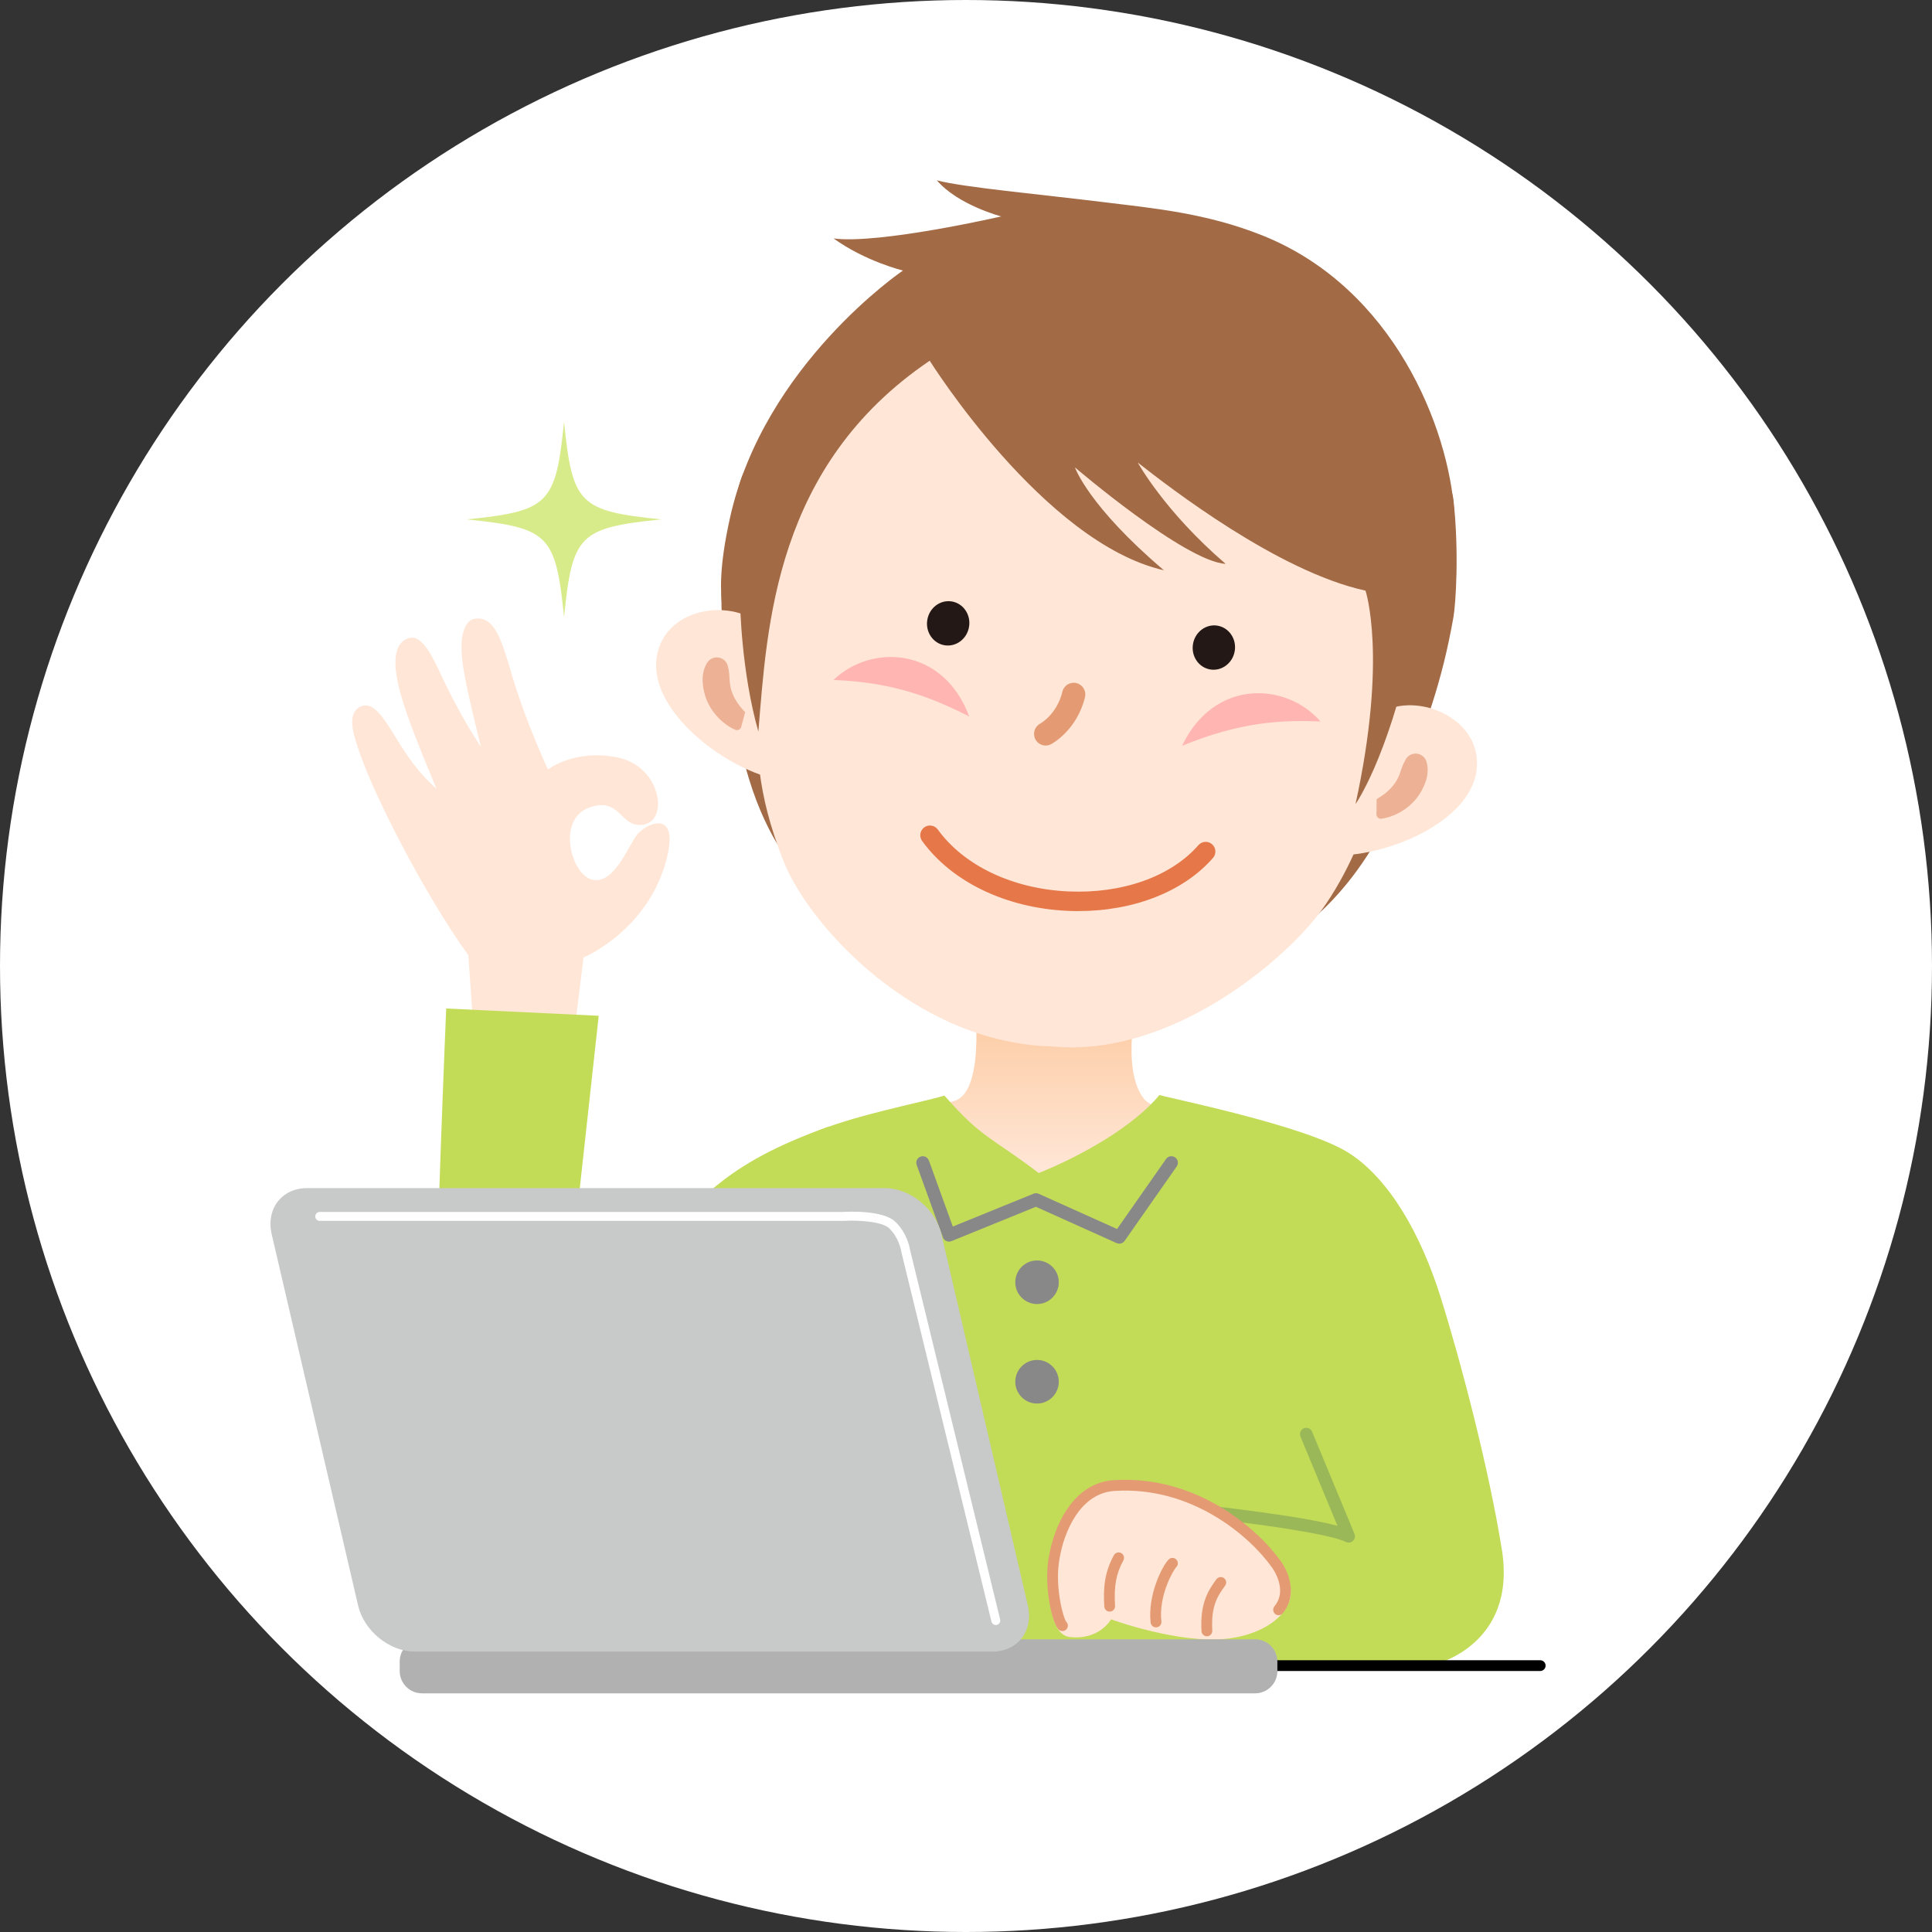 <svg width="150" height="150" viewBox="0 0 150 150" fill="none" xmlns="http://www.w3.org/2000/svg">
<rect x="0" y="0" width="150" height="150" fill="#333333" stroke="none"/>
<circle cx="75" cy="75" r="75" fill="white"/>
<g clip-path="url(#clip0_323_4792)">
<path d="M88.389 77.041C88.389 77.041 86.92 82.971 88.831 85.33C89.194 85.777 90.98 86.671 92.273 86.77C98.37 87.238 90.411 99.303 80.464 99.679C70.517 100.056 71.258 86.304 71.258 86.304C71.258 86.304 73.012 85.835 74.155 85.453C76.665 84.614 75.579 76.727 75.579 76.727L88.388 77.041H88.389Z" fill="url(#paint0_linear_323_4792)"/>
<path d="M112.846 47.91C111.947 52.997 110.714 56.248 108.816 61.165C105.581 69.555 100.255 72.579 100.255 72.579C100.255 72.579 107.037 64.201 109.212 45.414C109.84 40.002 112.512 35.836 112.846 38.826C113.303 42.922 113.013 46.967 112.846 47.91Z" fill="#A26A45"/>
<path d="M56.17 44.152C55.658 47.513 56.456 53.223 57.599 58.371C58.885 64.163 61.346 66.964 61.346 66.964C61.346 66.964 58.304 61.245 58.479 42.649C58.548 35.369 57.864 33.02 56.17 44.152Z" fill="#A26A45"/>
<path d="M106.893 55.544C109.598 53.505 115.131 55.601 114.645 59.763C114.164 63.916 107.386 66.627 103.306 66.406C104.436 64.393 103.833 63.496 104.415 60.051C104.831 57.602 105.212 56.881 106.893 55.543V55.544Z" fill="#FFE6D6"/>
<path d="M110.693 59C110.721 59.055 110.743 59.104 110.762 59.166C110.782 59.233 110.794 59.306 110.807 59.369C110.83 59.498 110.842 59.63 110.843 59.763C110.846 60.027 110.806 60.296 110.728 60.555C110.568 61.073 110.308 61.573 109.965 61.997C109.621 62.423 109.204 62.773 108.753 63.034C108.527 63.167 108.294 63.276 108.052 63.364C107.932 63.41 107.808 63.446 107.683 63.479C107.619 63.496 107.555 63.511 107.49 63.524C107.419 63.539 107.37 63.547 107.266 63.564C107.08 63.595 106.905 63.468 106.875 63.282C106.871 63.264 106.87 63.244 106.87 63.225L106.882 62.052C106.882 62.041 106.934 62.016 106.964 61.996L107.071 61.93C107.145 61.886 107.216 61.835 107.288 61.788C107.429 61.689 107.565 61.584 107.691 61.475C107.945 61.255 108.16 61.016 108.33 60.759C108.502 60.502 108.633 60.228 108.726 59.931C108.773 59.782 108.828 59.633 108.89 59.475C108.923 59.397 108.957 59.314 108.997 59.231C109.02 59.188 109.036 59.154 109.061 59.114C109.084 59.069 109.108 59.011 109.139 58.96L109.154 58.934C109.406 58.517 109.946 58.383 110.361 58.635C110.511 58.725 110.623 58.852 110.695 58.999L110.693 59Z" fill="#EDB195"/>
<path d="M59.591 49.033C57.533 46.338 51.643 46.861 50.99 50.999C50.337 55.129 56.133 59.572 60.123 60.461C59.576 58.218 60.398 57.517 60.764 54.042C61.024 51.571 60.85 50.774 59.592 49.032L59.591 49.033Z" fill="#FFE6D6"/>
<path d="M55.001 51.333C54.959 51.379 54.925 51.419 54.891 51.473C54.855 51.533 54.823 51.6 54.794 51.657C54.735 51.776 54.689 51.9 54.652 52.026C54.579 52.281 54.547 52.55 54.552 52.821C54.567 53.363 54.683 53.915 54.898 54.416C55.113 54.919 55.422 55.368 55.786 55.742C55.966 55.93 56.164 56.098 56.372 56.249C56.476 56.325 56.585 56.393 56.697 56.46C56.753 56.494 56.81 56.526 56.87 56.555C56.934 56.589 56.98 56.611 57.074 56.654C57.245 56.733 57.448 56.659 57.527 56.488C57.535 56.47 57.542 56.452 57.547 56.434L57.851 55.301C57.854 55.29 57.811 55.252 57.788 55.226L57.703 55.133C57.644 55.069 57.589 55.001 57.533 54.937C57.423 54.803 57.321 54.666 57.228 54.526C57.044 54.246 56.901 53.958 56.805 53.664C56.709 53.372 56.656 53.072 56.647 52.76C56.641 52.604 56.63 52.446 56.612 52.277C56.601 52.191 56.591 52.104 56.574 52.013C56.563 51.966 56.557 51.929 56.544 51.884C56.534 51.834 56.527 51.772 56.51 51.715L56.502 51.684C56.373 51.215 55.888 50.94 55.42 51.071C55.252 51.117 55.109 51.209 55.001 51.331V51.333Z" fill="#EDB195"/>
<path d="M58.536 52.713C58.786 58.594 58.717 61.338 60.761 66.688C62.739 71.866 71.101 80.967 81.646 81.244C90.762 82.156 99.691 74.659 102.595 70.681C106.662 65.11 108.087 56.816 108.087 56.816C108.087 56.816 106.953 51.961 107.058 49.192C107.701 32.232 101.595 25.16 90.13 24.183C77.419 23.098 67.76 24.499 62.162 29.471C60.438 36.768 58.471 51.133 58.538 52.713H58.536Z" fill="#FFE6D6"/>
<path d="M81.187 57.884C80.862 57.884 80.547 57.707 80.386 57.398C80.155 56.956 80.326 56.409 80.767 56.177C80.813 56.153 82.058 55.451 82.486 53.699C82.604 53.214 83.093 52.917 83.576 53.035C84.061 53.154 84.357 53.644 84.239 54.129C83.611 56.702 81.685 57.737 81.603 57.78C81.47 57.85 81.327 57.883 81.186 57.883L81.187 57.884Z" fill="#E49B74"/>
<path d="M88.338 35.913C90.804 37.847 99.222 44.374 106.018 45.857C106.018 45.857 107.745 50.992 105.242 62.428C105.242 62.428 107.686 59.01 109.633 50.123C109.814 49.294 111.524 50.996 111.885 51.405C112.267 50.105 113.365 46.996 112.922 39.907C112.503 33.198 108.191 22.379 98.066 18.302C93.633 16.518 89.454 16.161 85.552 15.679C80.784 15.089 74.748 14.541 72.74 14.001C74.368 15.92 77.736 16.803 77.736 16.803C77.736 16.803 68.267 18.977 64.721 18.514C67.225 20.313 70.106 21.004 70.106 21.004C70.106 21.004 59.326 28.297 56.683 40.174C55.802 44.134 55.939 45.948 56.089 47.334C57.565 46.803 57.469 46.951 57.469 46.951C57.469 46.951 57.547 52.108 58.879 56.798C59.563 48.582 60.143 36.151 72.183 28.006C72.183 28.006 81.031 42.149 90.363 44.275C84.48 39.277 83.457 36.286 83.457 36.286C83.457 36.286 91.985 43.586 95.158 43.778C90.4 39.691 88.338 35.915 88.338 35.915V35.913Z" fill="#A26A45"/>
<path d="M95.865 50.541C95.712 51.481 94.861 52.123 93.966 51.978C93.071 51.831 92.469 50.952 92.622 50.012C92.775 49.072 93.624 48.429 94.52 48.576C95.415 48.721 96.019 49.602 95.865 50.542L95.865 50.541Z" fill="#231815"/>
<path d="M75.237 48.662C75.084 49.602 74.233 50.244 73.339 50.098C72.444 49.952 71.841 49.072 71.995 48.133C72.147 47.193 72.996 46.55 73.893 46.696C74.788 46.841 75.391 47.723 75.238 48.663L75.237 48.662Z" fill="#231815"/>
<path d="M102.522 56.017C99.853 52.938 94.253 52.688 91.775 57.905C96.352 56.026 99.544 55.893 102.522 56.017Z" fill="#FFB6B3"/>
<path d="M64.714 52.791C67.647 49.963 73.246 50.213 75.25 55.63C70.859 53.35 67.693 52.934 64.714 52.791Z" fill="#FFB6B3"/>
<path d="M83.719 70.737C83.438 70.737 83.156 70.731 82.871 70.717C78.112 70.5 73.896 68.471 71.593 65.291C71.349 64.953 71.424 64.482 71.76 64.237C72.096 63.993 72.566 64.068 72.81 64.404C74.847 67.218 78.633 69.014 82.939 69.21C87.137 69.401 90.914 68.059 93.044 65.618C93.317 65.305 93.793 65.273 94.105 65.547C94.418 65.821 94.449 66.298 94.176 66.61C91.897 69.223 88.032 70.736 83.719 70.736L83.719 70.737Z" fill="#E57749"/>
<path d="M42.542 59.741C42.542 59.741 40.891 56.213 39.838 52.706C38.959 49.783 38.459 47.785 36.829 48.045C36.274 48.134 35.76 48.94 35.837 50.573C35.913 52.207 36.479 54.42 37.333 57.983C36.195 56.235 35.268 54.597 34.028 51.942C33.238 50.251 32.546 49.35 31.804 49.528C30.824 49.764 30.491 50.883 30.827 52.692C31.211 54.761 32.431 57.73 33.893 61.253C32.941 60.341 32.204 59.678 30.752 57.296C29.797 55.729 28.995 54.474 28.076 54.829C26.817 55.316 27.454 57.119 27.977 58.601C29.136 61.892 32.831 69.232 36.362 74.168L37.005 83.341L44.139 83.758L45.306 74.338C45.306 74.338 50.358 72.242 51.772 66.624C52.734 62.796 50.187 63.884 49.461 64.809C48.74 65.736 47.692 68.652 46.021 68.31C44.349 67.968 43.194 63.656 45.709 62.718C48.222 61.777 48.125 64.359 49.978 64.021C51.958 63.662 51.301 59.496 47.956 58.812C44.611 58.127 42.54 59.742 42.54 59.742L42.542 59.741Z" fill="#FFE6D6"/>
<path d="M111.333 129.237C111.333 129.237 117.804 127.781 116.603 120.305C115.585 113.97 113.42 105.71 111.842 100.687C110.353 95.943 107.899 91.5 104.657 89.476C101.303 87.382 91.008 85.314 90.017 85.014C88.084 87.386 84.028 89.72 80.648 91.075C76.892 88.213 76.291 88.44 73.327 85.062C71.637 85.575 65.757 86.703 62.902 88.064C59.155 90.008 59.334 93.068 58.318 97.632C57.885 99.581 58.384 105.178 58.495 112.282C58.495 115.947 58.803 129.249 58.803 129.249L111.333 129.237Z" fill="#C2DC58"/>
<path d="M33.852 103.964C33.746 99.636 34.643 78.299 34.643 78.299L46.484 78.865L44.148 100.15C44.148 100.15 50.447 96.264 55.635 92.048C57.708 90.363 60.21 88.943 64.401 87.444C64.401 87.444 59.122 92.469 63.601 105.71C63.601 105.71 54.586 109.43 48.322 111.452C39.674 114.244 34.067 112.712 33.854 103.963L33.852 103.964Z" fill="#C2DC58"/>
<path d="M104.71 119.768C104.635 119.768 104.56 119.751 104.49 119.716C102.887 118.913 94.378 117.911 91.235 117.593C90.965 117.566 90.77 117.325 90.796 117.056C90.823 116.786 91.064 116.59 91.332 116.617C91.361 116.62 94.224 116.911 97.298 117.322C100.344 117.73 102.534 118.113 103.841 118.463L100.967 111.534C100.864 111.284 100.982 110.997 101.232 110.893C101.482 110.789 101.768 110.908 101.872 111.158L105.161 119.09C105.239 119.279 105.192 119.498 105.042 119.637C104.949 119.724 104.83 119.769 104.709 119.769L104.71 119.768Z" fill="#9AB858"/>
<path d="M82.203 99.554C82.203 100.49 81.446 101.246 80.515 101.246C79.583 101.246 78.826 100.49 78.826 99.554C78.826 98.618 79.582 97.861 80.515 97.861C81.447 97.861 82.203 98.619 82.203 99.554Z" fill="#888888"/>
<path d="M82.203 107.278C82.203 108.212 81.446 108.971 80.515 108.971C79.583 108.971 78.826 108.213 78.826 107.278C78.826 106.343 79.582 105.585 80.515 105.585C81.447 105.585 82.203 106.343 82.203 107.278Z" fill="#888888"/>
<path d="M86.902 96.559C86.833 96.559 86.762 96.544 86.696 96.515L80.427 93.695L73.871 96.362C73.743 96.414 73.601 96.412 73.476 96.355C73.35 96.3 73.254 96.195 73.206 96.065L71.17 90.446C71.075 90.184 71.21 89.894 71.472 89.798C71.734 89.702 72.024 89.839 72.118 90.101L73.976 95.228L80.247 92.677C80.375 92.626 80.518 92.628 80.643 92.684L86.728 95.42L90.533 89.983C90.693 89.755 91.008 89.699 91.236 89.86C91.464 90.02 91.519 90.335 91.359 90.564L87.316 96.343C87.219 96.482 87.063 96.559 86.902 96.559Z" fill="#888888"/>
<path d="M81.513 120.65C82.591 116.229 85.01 114.2 89.04 115.266C91.836 116.005 97.92 117.85 100.012 122.64C100.913 124.7 98.734 126.829 95.279 127.225C91.51 127.656 86.262 125.723 86.262 125.723C86.262 125.723 85.356 127.373 83.035 127.094C80.888 126.834 81.514 120.65 81.514 120.65H81.513Z" fill="#FFE6D6"/>
<path d="M82.487 126.634C82.378 126.634 82.269 126.593 82.186 126.51C81.658 125.981 81.072 123.216 81.4 121.066C81.814 118.357 83.385 115.122 86.457 114.92C92.848 114.501 97.606 118.65 99.413 121.174C100.005 121.952 100.8 123.799 99.592 125.252C99.444 125.431 99.178 125.455 99 125.306C98.823 125.157 98.798 124.892 98.947 124.713C99.396 124.173 99.504 123.506 99.266 122.733C99.08 122.129 98.747 121.683 98.743 121.678C98.74 121.674 98.738 121.671 98.735 121.667C97.031 119.286 92.541 115.362 86.513 115.758C83.938 115.927 82.597 118.791 82.231 121.191C81.906 123.32 82.563 125.647 82.786 125.92C82.95 126.084 82.947 126.348 82.783 126.512C82.702 126.593 82.595 126.634 82.488 126.634L82.487 126.634Z" fill="#E49B74"/>
<path d="M86.155 125.126C85.935 125.126 85.751 124.954 85.737 124.731C85.65 123.314 85.744 122.095 86.482 120.747C86.594 120.543 86.849 120.469 87.052 120.581C87.255 120.693 87.329 120.948 87.217 121.152C86.654 122.18 86.48 123.136 86.574 124.68C86.588 124.911 86.412 125.111 86.181 125.125C86.172 125.125 86.163 125.125 86.155 125.125V125.126Z" fill="#E49B74"/>
<path d="M89.752 126.348C89.542 126.348 89.361 126.189 89.336 125.975C89.091 123.82 90.247 121.571 90.728 121.081C90.89 120.914 91.156 120.912 91.321 121.075C91.487 121.237 91.489 121.504 91.327 121.669C91.078 121.923 89.945 123.905 90.17 125.879C90.197 126.109 90.031 126.318 89.801 126.345C89.785 126.347 89.768 126.348 89.752 126.348Z" fill="#E49B74"/>
<path d="M93.704 127.04C93.484 127.04 93.298 126.868 93.285 126.644C93.152 124.4 93.865 123.412 94.436 122.619C94.573 122.431 94.837 122.385 95.025 122.521C95.212 122.658 95.257 122.917 95.121 123.106L95.116 123.112C94.572 123.867 94.007 124.649 94.122 126.595C94.136 126.826 93.96 127.026 93.728 127.04C93.721 127.04 93.712 127.04 93.703 127.04H93.704Z" fill="#E49B74"/>
<path d="M119.583 129.736H84.122C83.892 129.736 83.705 129.549 83.705 129.318C83.705 129.088 83.892 128.901 84.122 128.901H119.583C119.813 128.901 120 129.088 120 129.318C120 129.549 119.813 129.736 119.583 129.736Z" fill="black"/>
<path d="M97.446 127.274H32.761C31.806 127.274 31.032 128.05 31.032 129.007V129.737C31.032 130.694 31.806 131.47 32.761 131.47H97.446C98.401 131.47 99.175 130.694 99.175 129.737V129.007C99.175 128.05 98.401 127.274 97.446 127.274Z" fill="#B1B1B1"/>
<path d="M79.8 124.648C80.253 126.617 79.017 128.228 77.053 128.228H32.2C30.235 128.228 28.256 126.617 27.802 124.648L21.094 95.825C20.64 93.856 21.876 92.245 23.842 92.245H68.694C70.66 92.245 72.638 93.856 73.091 95.825L79.8 124.648Z" fill="#C8C9C9"/>
<path d="M77.314 126.167C77.158 126.167 77.016 126.06 76.976 125.9L69.973 97.172C69.97 97.161 69.968 97.148 69.966 97.135C69.965 97.126 69.819 96.126 69.039 95.367C68.477 94.82 66.567 94.723 65.495 94.79C65.489 94.79 65.481 94.79 65.474 94.79H24.823C24.631 94.79 24.476 94.634 24.476 94.442C24.476 94.25 24.631 94.094 24.823 94.094H65.463C65.827 94.071 68.568 93.938 69.523 94.867C70.423 95.743 70.625 96.849 70.652 97.021L77.651 125.733C77.697 125.92 77.582 126.108 77.397 126.154C77.369 126.161 77.342 126.164 77.314 126.164V126.167Z" fill="white"/>
<path d="M36.239 40.326C42.613 40.979 43.141 41.507 43.792 47.896C44.444 41.507 44.971 40.978 51.345 40.326C44.971 39.673 44.443 39.145 43.792 32.756C43.141 39.145 42.613 39.674 36.239 40.326Z" fill="#D7EB8B"/>
</g>
<defs>
<linearGradient id="paint0_linear_323_4792" x1="82.824" y1="80.194" x2="82.824" y2="90.76" gradientUnits="userSpaceOnUse">
<stop stop-color="#FDCFAA"/>
<stop offset="1" stop-color="#FFE6D6"/>
</linearGradient>
<clipPath id="clip0_323_4792">
<rect width="99" height="117.47" fill="white" transform="translate(21 14)"/>
</clipPath>
</defs>
</svg>
